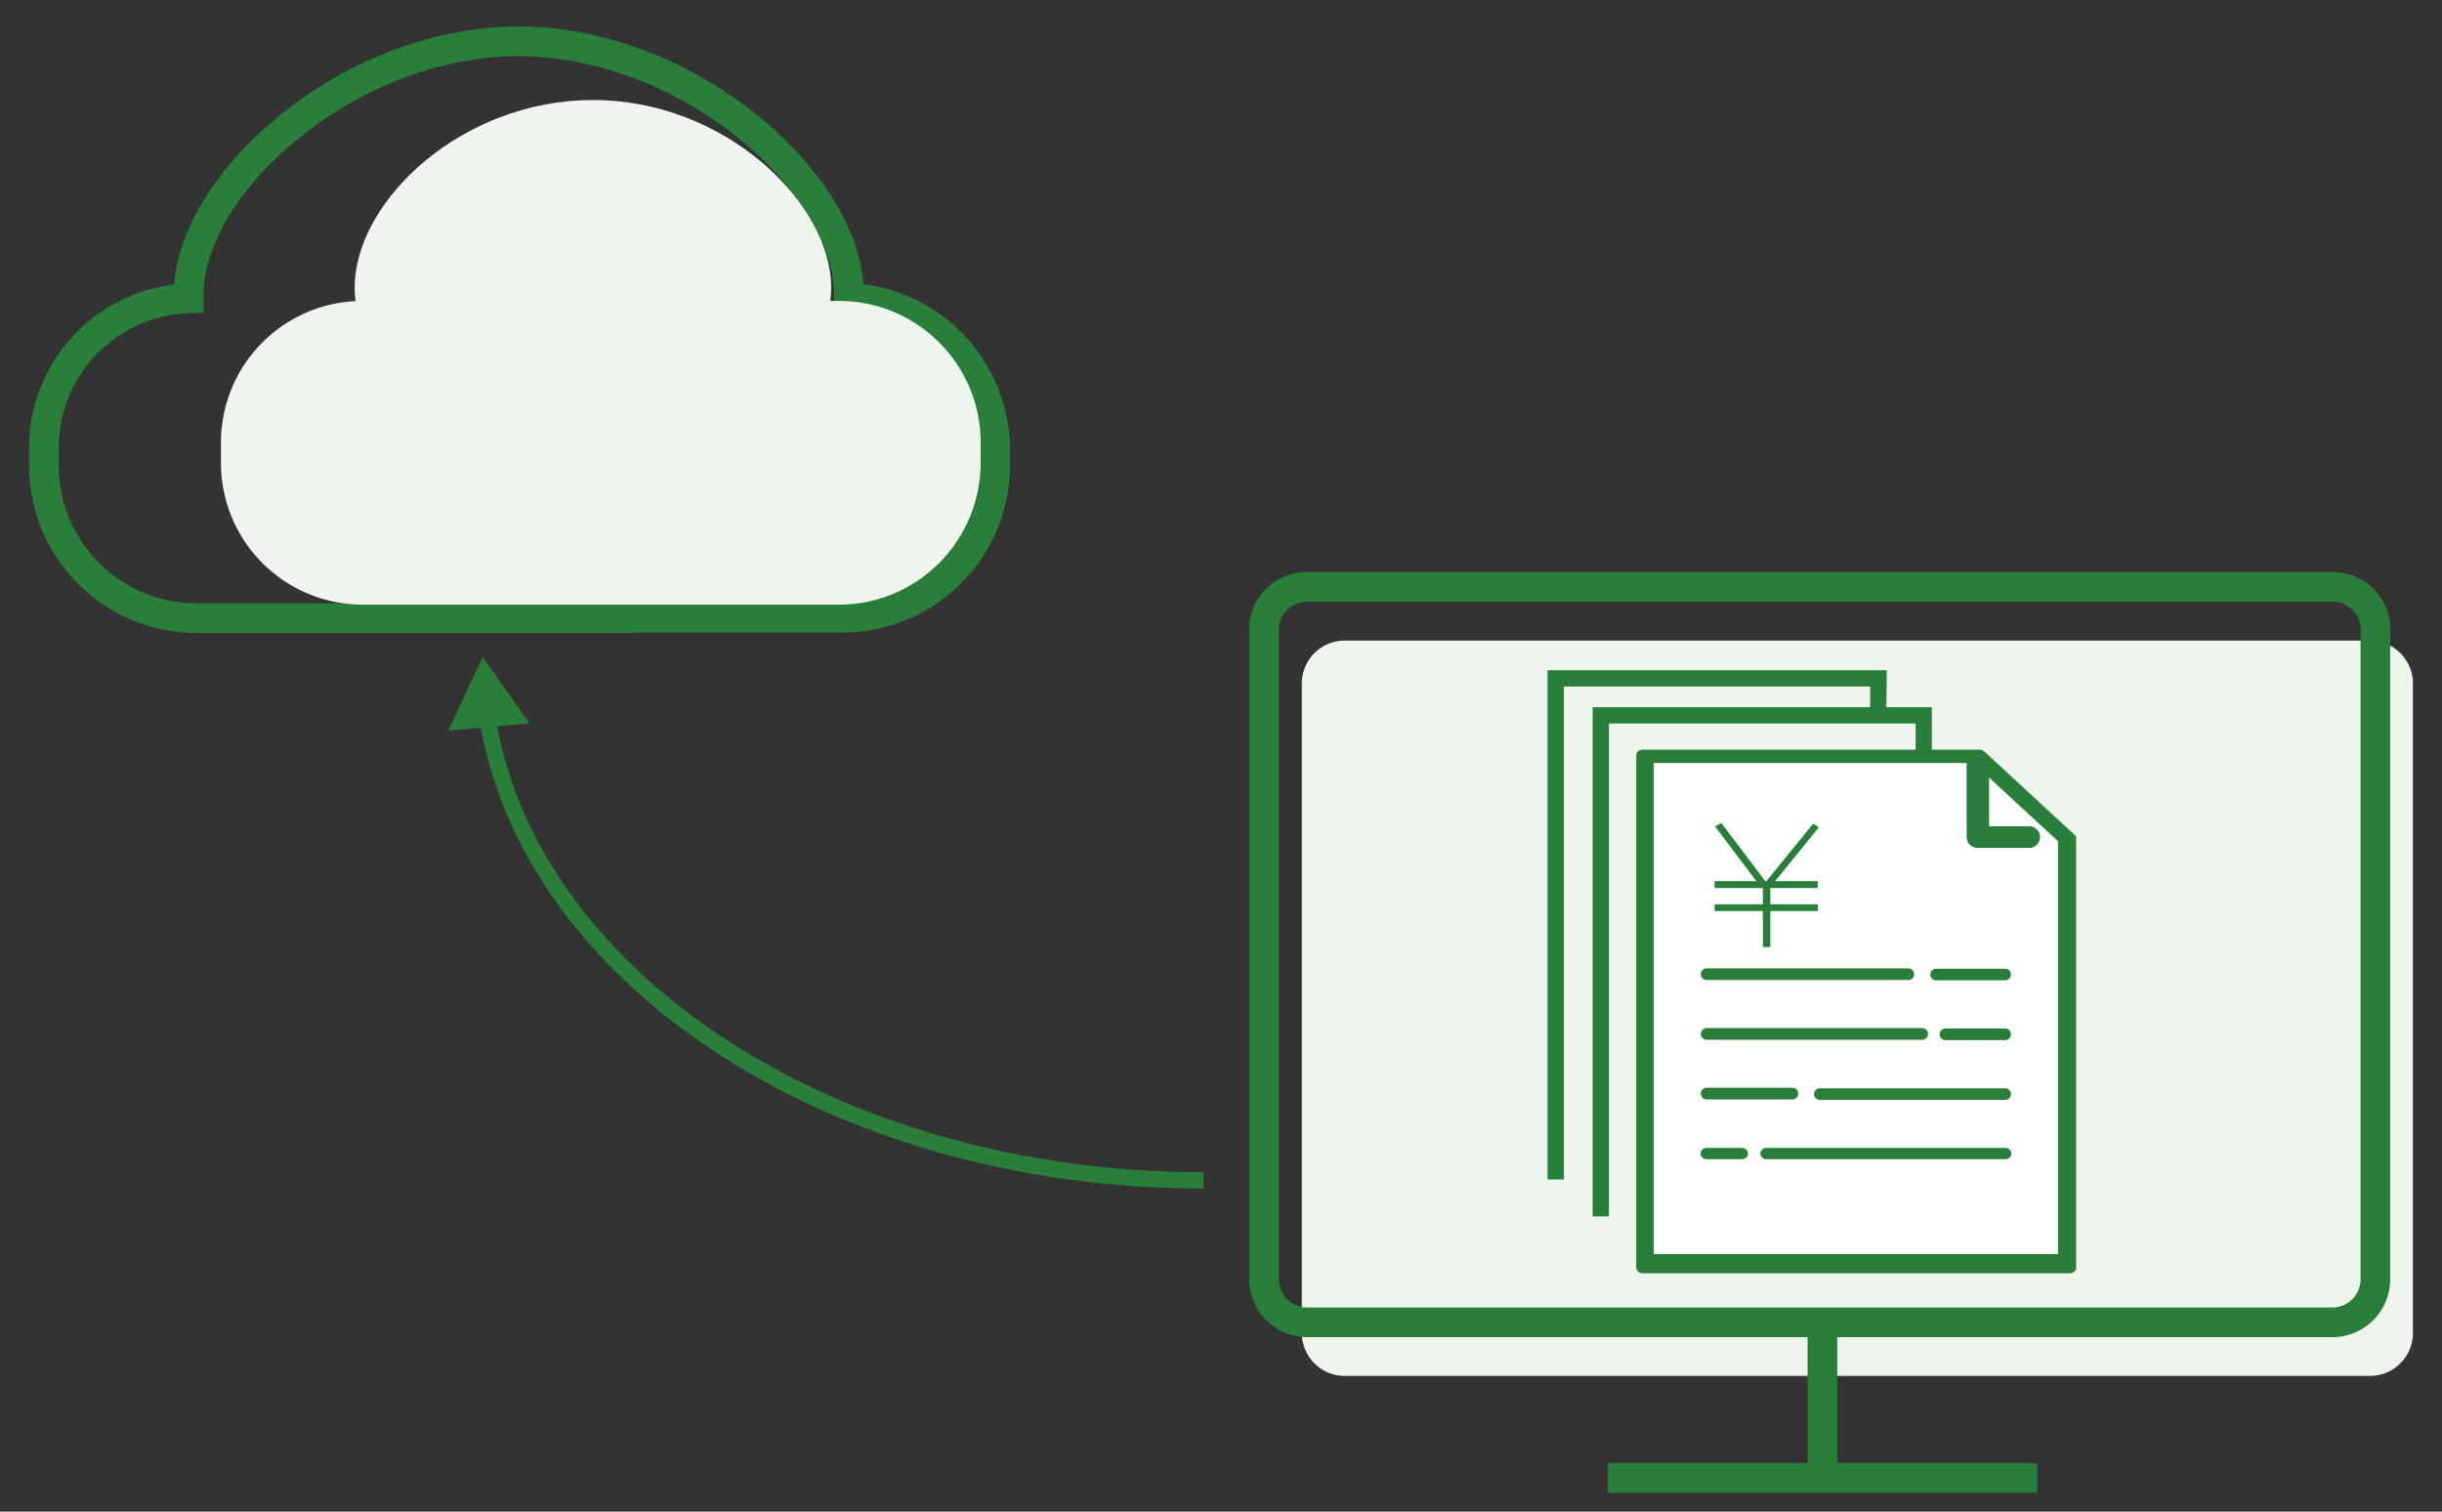 <svg xmlns="http://www.w3.org/2000/svg" xmlns:xlink="http://www.w3.org/1999/xlink" viewBox="0 0 210 130"><rect x="0" y="0" width="210" height="130" fill="#333333" stroke="none"/><defs><style>.cls-1,.cls-4,.cls-5{fill:none;}.cls-2{clip-path:url(#clip-path);}.cls-3{fill:#edf5ed;}.cls-4,.cls-5,.cls-7{stroke:#297f3a;stroke-miterlimit:10;}.cls-4{stroke-width:2.55px;}.cls-5{stroke-width:1.4px;}.cls-6{fill:#297f3a;}.cls-7{fill:#fff;stroke-width:0.86px;}</style><clipPath id="clip-path"><rect class="cls-1" width="210" height="130"/></clipPath></defs><g id="choose01"><g class="cls-2"><g id="PC"><g id="レイヤー_1-2" data-name="レイヤー 1-2"><g id="レイヤー_2-2" data-name="レイヤー 2-2"><g id="レイヤー_1-2-2" data-name="レイヤー 1-2-2"><path class="cls-3" d="M203.81,118.33H115.64a3.69,3.69,0,0,1-3.69-3.69V58.78a3.69,3.69,0,0,1,3.69-3.69h88.17a3.69,3.69,0,0,1,3.69,3.69v55.86A3.69,3.69,0,0,1,203.81,118.33Z"/><path class="cls-4" d="M200.58,113.72H112.41a3.7,3.7,0,0,1-3.7-3.7V53.71a3.72,3.72,0,0,1,3.7-3.24h88.17a3.7,3.7,0,0,1,3.69,3.24V110A3.7,3.7,0,0,1,200.58,113.72Z"/><path class="cls-4" d="M175.19,127.1H138.26"/><path class="cls-4" d="M156.72,113.72V127.1"/></g></g></g></g><path class="cls-5" d="M133.78,101.43V58.34h27.77L161.5,62"/><path class="cls-5" d="M137.66,104.61V61.52h27.77V68.3"/><path class="cls-6" d="M178.48,71.93v-.06s0,0,0,0,0,0,0,0l0,0s0,0,0,0l0,0,0,0-7.86-7.26h0a.5.5,0,0,0-.12-.08h0a.53.53,0,0,0-.24-.06H141.24a.51.51,0,0,0-.53.49v44.05a.51.51,0,0,0,.53.49H178a.52.52,0,0,0,.54-.49V71.93Z"/><path class="cls-7" d="M141.78,108.28V65.19h27.77V72a.52.52,0,0,0,.54.49h4.41a.49.49,0,1,0,0-1h-3.88V65.89l6.79,6.27v36.12Z"/><path class="cls-6" d="M172.43,98.72H151.92a.52.52,0,0,0-.54.49.51.51,0,0,0,.54.48h20.51a.51.51,0,0,0,.54-.48A.52.52,0,0,0,172.43,98.72Z"/><path class="cls-6" d="M149.78,98.72h-3a.52.52,0,0,0-.54.49.51.51,0,0,0,.54.48h3a.51.51,0,0,0,.54-.48A.52.52,0,0,0,149.78,98.72Z"/><path class="cls-6" d="M172.43,93.59H156.5a.48.48,0,1,0,0,1h15.93a.48.48,0,1,0,0-1Z"/><path class="cls-6" d="M146.76,94.55h7.38a.48.48,0,1,0,0-1h-7.38a.48.48,0,1,0,0,1Z"/><path class="cls-6" d="M172.43,88.45H167.3a.49.49,0,1,0,0,1h5.13a.49.49,0,1,0,0-1Z"/><path class="cls-6" d="M146.76,89.42H165.3a.49.49,0,1,0,0-1H146.76a.49.49,0,1,0,0,1Z"/><path class="cls-6" d="M172.43,83.31H166.5a.49.49,0,1,0,0,1h5.93a.49.49,0,1,0,0-1Z"/><path class="cls-6" d="M146.76,84.28h17.35a.49.49,0,1,0,0-1H146.76a.49.49,0,1,0,0,1Z"/><g id="グループ_12" data-name="グループ 12"><path id="長方形_38" data-name="長方形 38" class="cls-6" d="M147.49,71.08l.53-.31,4,5.29-.54.31Z"/><path id="長方形_38-2" data-name="長方形 38-2" class="cls-6" d="M155.92,70.84l.49.31-4.18,5.15-.5-.31Z"/><path id="長方形_39" data-name="長方形 39" class="cls-6" d="M147.45,75.78h8.87v.59h-8.87Z"/><path id="長方形_39-2" data-name="長方形 39-2" class="cls-6" d="M147.45,77.77h8.87v.58h-8.87Z"/><path id="長方形_39-3" data-name="長方形 39-3" class="cls-6" d="M152.24,76v5.45h-.64V76Z"/></g><g id="レイヤー_1" data-name="レイヤー 1"><path class="cls-4" d="M53.68,53.12h18.9a13.13,13.13,0,0,0,13-13v-1.5A13.12,13.12,0,0,0,73,25.62v-.37C73,15.86,59.28,3.56,44.59,3.56S16.23,15.85,16.23,25.29v.37a12.86,12.86,0,0,0-12.45,13v1.5a13.12,13.12,0,0,0,13,13H54.45"/><path class="cls-3" d="M72.14,25.88H31.22A12.18,12.18,0,0,0,19,38v1.88A12.19,12.19,0,0,0,31.22,52H72.14A12.19,12.19,0,0,0,84.33,39.87V38A12.18,12.18,0,0,0,72.14,25.88Z"/><path class="cls-3" d="M71.48,24.75C71.48,17.43,62.31,8.6,51,8.6s-20.5,8.69-20.5,16.15S39.68,35.29,51,35.29,71.48,32.07,71.48,24.75Z"/></g></g><path class="cls-5" d="M41.88,61.51c3.43,22.51,29.68,40,61.62,40"/><polygon class="cls-6" points="38.57 62.83 41.5 56.5 45.52 62.2 38.57 62.83"/></g></svg>